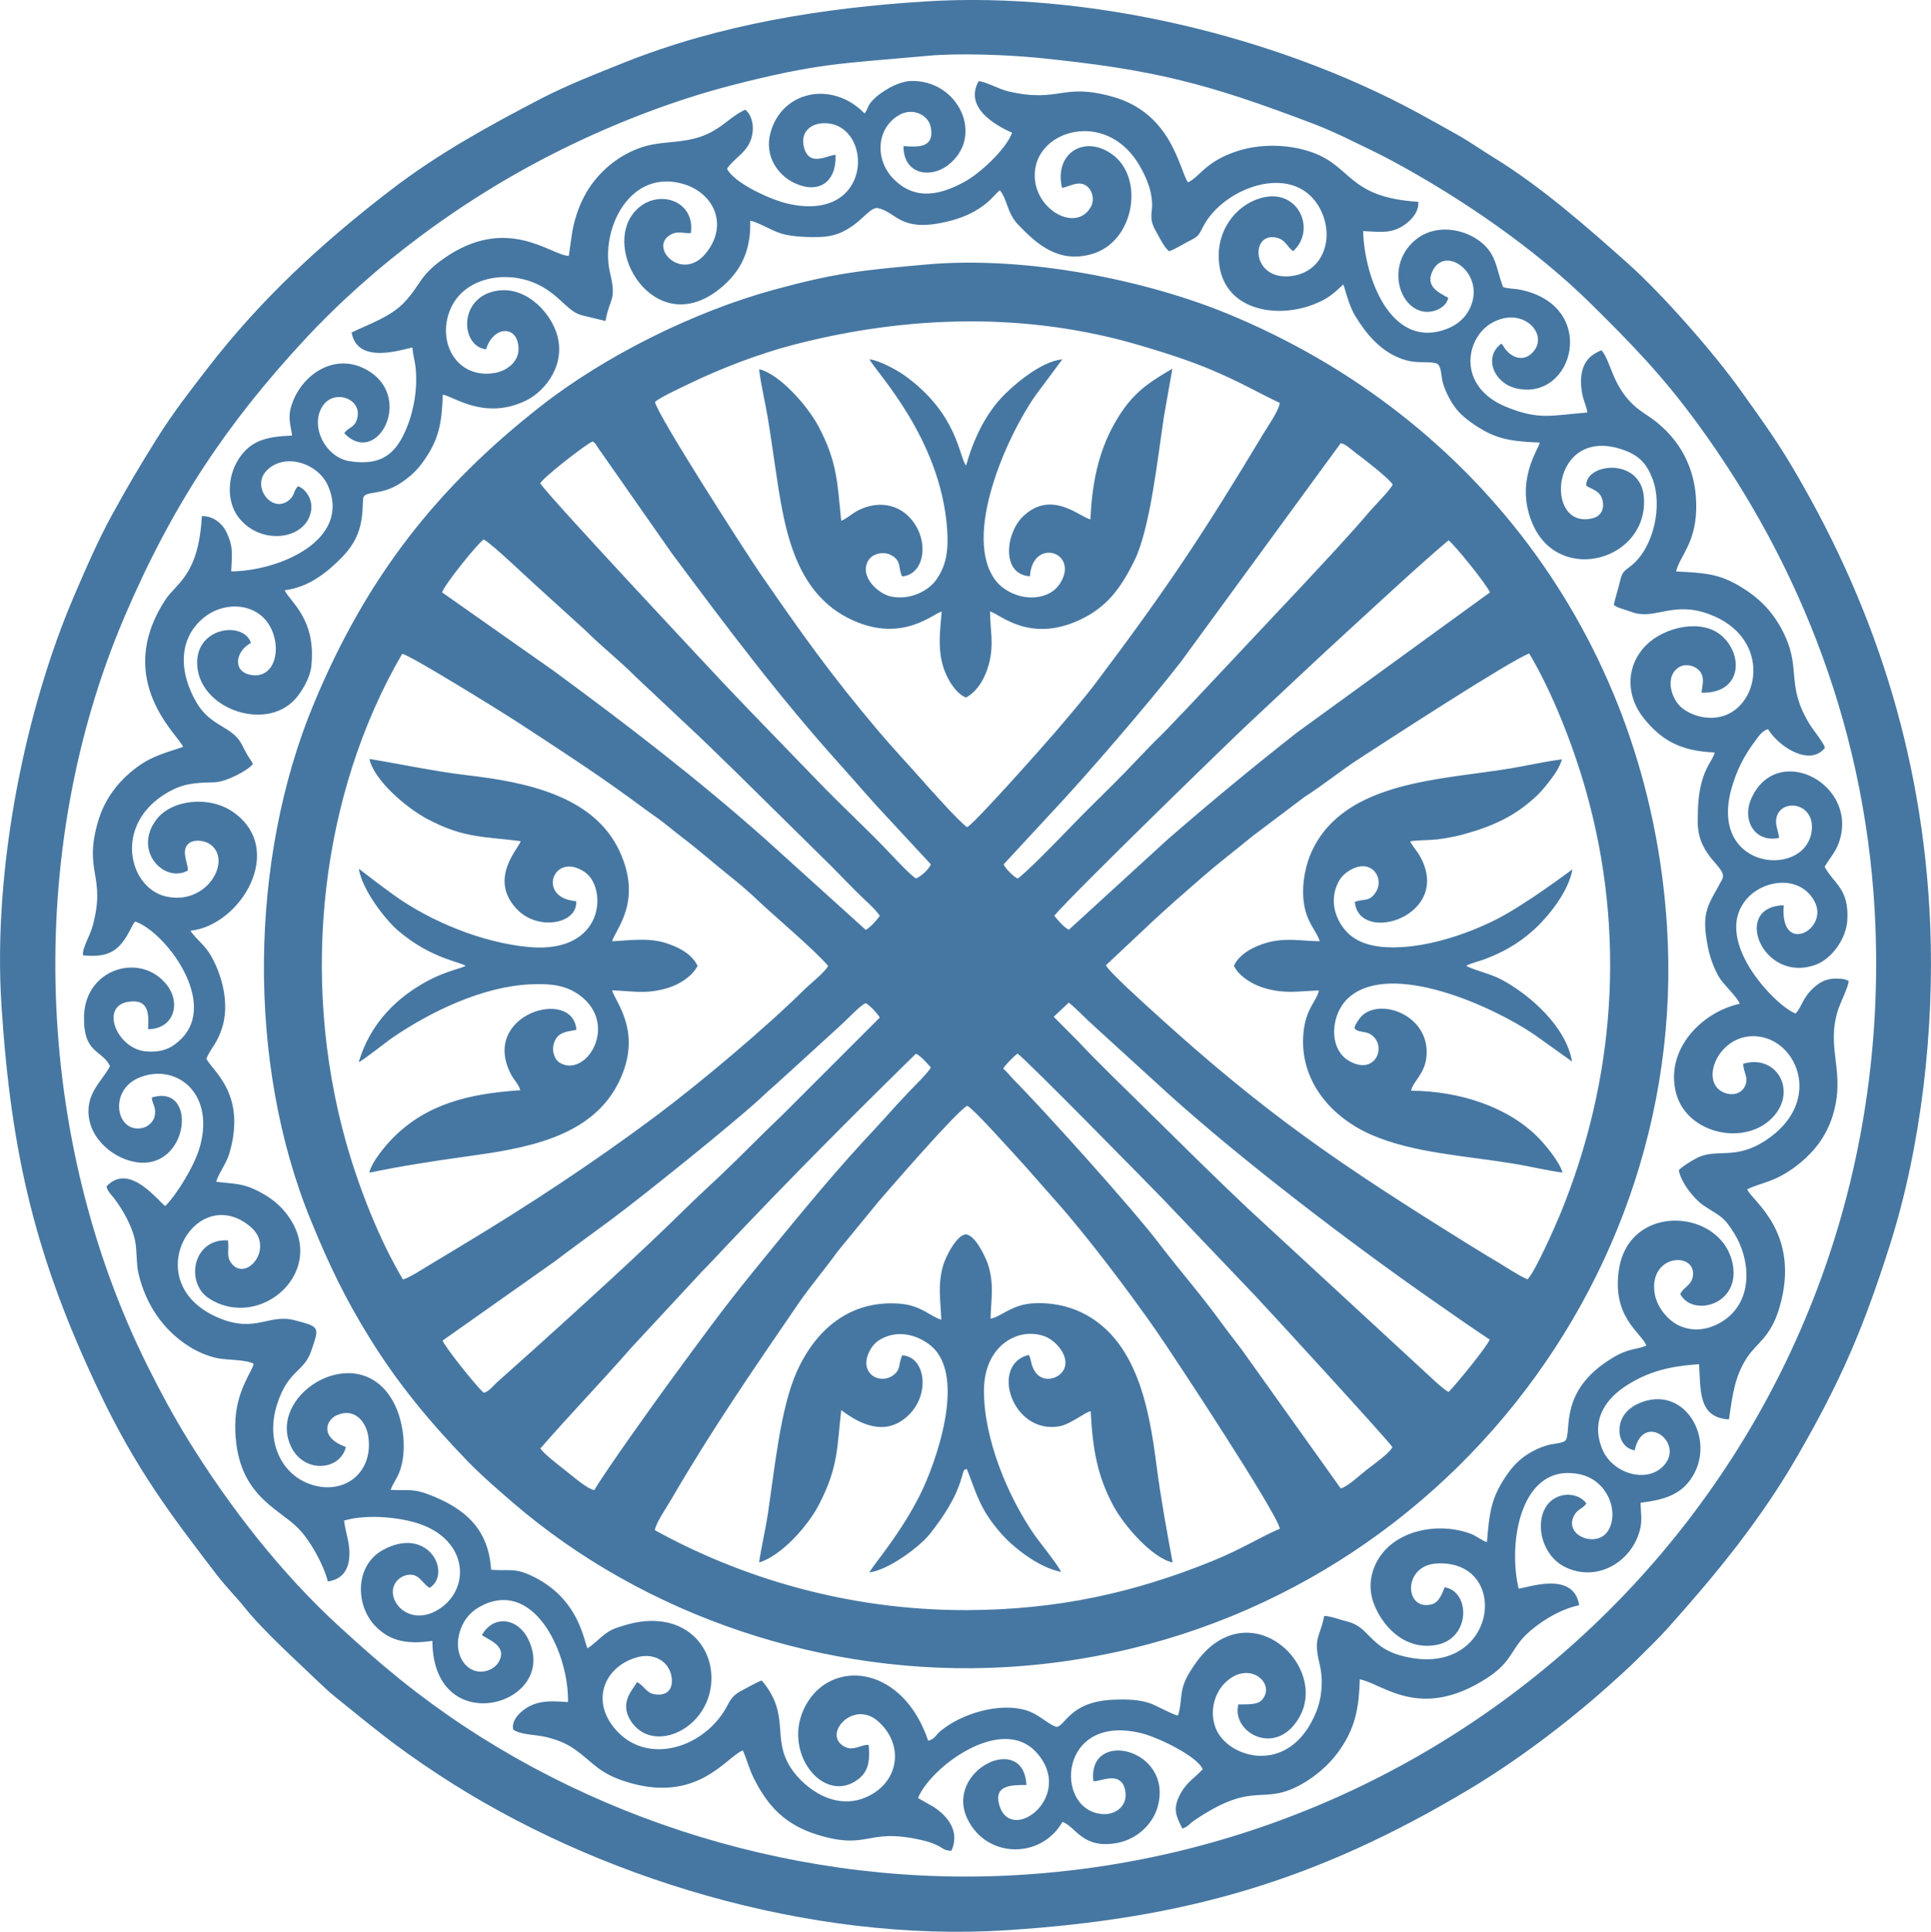 <?xml version="1.0" encoding="UTF-8"?> <svg xmlns="http://www.w3.org/2000/svg" xmlns:xlink="http://www.w3.org/1999/xlink" xmlns:xodm="http://www.corel.com/coreldraw/odm/2003" xml:space="preserve" width="58.393mm" height="58.41mm" version="1.1" style="shape-rendering:geometricPrecision; text-rendering:geometricPrecision; image-rendering:optimizeQuality; fill-rule:evenodd; clip-rule:evenodd" viewBox="0 0 1827.83 1828.38"> <defs> <style type="text/css"> .fil0 {fill:#4677A2} </style> </defs> <g id="Слой_x0020_1">  <path class="fil0" d="M876.34 1.34c-98.41,6.09 -195.48,22.09 -284.57,57.52 -26.56,10.56 -55.6,21.97 -80.26,34.82 -49.33,25.71 -96.64,51.63 -141.61,86.16 -65.48,50.27 -123.14,103.43 -173.74,169.09 -16.29,21.15 -31.85,40.91 -47.67,66.17 -15.67,25.01 -27.6,45.05 -42.22,71.76 -13.69,25.03 -24.89,50.83 -36.65,78.33 -44.58,104.32 -76.89,254.62 -68.2,387.39 9.32,142.17 32.81,239.1 92.45,364.54 34.66,72.9 67.42,116.22 111.33,173.44 8.84,11.52 18.28,20.81 26.19,30.67 18.5,23.08 49.66,50.97 71.55,72.02 4.83,4.65 9.82,9.18 15.07,13.39 37.04,29.7 54.42,44.98 97.53,73.29 148.02,97.24 350.46,158.99 537.61,146.95 167.86,-10.8 292.01,-46.36 437.21,-133.15 44.97,-26.87 91.86,-62.19 130.85,-96.87 10.7,-9.52 20.43,-18.29 29.56,-27.37 9.34,-9.3 19.41,-18.97 28.71,-29.38 44.74,-50.08 86.87,-101.18 122.2,-162.47 41.49,-71.99 62.21,-120.75 87.09,-198.79 29.68,-93.1 42.41,-204.03 38.3,-303.86 -6.8,-165.25 -56.14,-308.83 -132.91,-436.95 -14.28,-23.82 -29.14,-44.22 -46,-67.88 -25.76,-36.14 -74.63,-91.82 -107.68,-121.25 -39.57,-35.23 -81.97,-72.49 -127.38,-100.33 -11.16,-6.84 -21.88,-14.56 -35.09,-21.91 -11.24,-6.25 -24.53,-13.75 -36.6,-20.28 -133.79,-72.34 -310.47,-114.63 -465.08,-105.07zm2.79 51.4c-82.17,7.49 -104.03,6.68 -187.2,28.18 -54.99,14.22 -109.81,35.84 -156.85,58.85 -97.22,47.54 -183.37,113.05 -247.82,182.8 -71.76,77.65 -123.53,153.8 -169.4,261.13 -95.23,222.84 -85.46,493.81 21.71,709.06 11.67,23.43 24.53,47.39 37.83,68.97 39.81,64.63 89.22,128.1 144.96,178.85 20.48,18.64 36.02,32.58 57.16,49.58 154.66,124.4 361.98,194.19 570.53,185.18 466.55,-20.14 843.86,-409.8 825.2,-897.98 -6.87,-179.87 -69.77,-341.59 -168.43,-476.47 -33.08,-45.23 -62.26,-75.3 -101.74,-114.19 -52.49,-51.71 -122.93,-99.86 -187.88,-134.78 -12.91,-6.94 -23.25,-11.65 -35.63,-17.74 -11.33,-5.57 -25.18,-12.02 -37.76,-16.81 -100.74,-38.38 -151.49,-51.65 -261.16,-62.62 -28.78,-2.88 -74.9,-4.62 -103.51,-2.01zm-60.78 54.63c-30.08,-31 -77.81,-22 -88.96,17.97 -6.23,22.35 6.96,40.33 22.23,47.71 22.48,10.87 40.29,0.16 39.3,-26.54 -8.21,0.51 -24.69,11.7 -29.82,-6.76 -4.04,-14.52 6.2,-23.63 20.48,-23.13 45.49,1.59 45.56,95.32 -36.53,75.98 -15.42,-3.63 -49.88,-19 -56.87,-32.87 5.22,-8.3 14.98,-13.12 20.56,-23 4.8,-8.51 5.57,-21.03 -0.23,-29.7l-2.86 -3.26c-15.78,6.77 -24.54,21.53 -48.65,27.43 -22.85,5.6 -38.42,1.29 -62.36,13.56 -16.66,8.53 -30.4,21.92 -39.22,36.76 -7.33,12.33 -12.46,27.61 -14.44,42.52l-2.59 18.2c-17.31,-0.74 -58.63,-39.72 -118.75,2.72 -22.88,16.15 -21.21,24.52 -37.03,41.29 -12.69,13.45 -32.85,20.31 -49.81,28.43 5.57,31.29 48.88,15.59 57.63,14.23 0.25,6.48 2.18,11.8 2.88,18.36 2.1,19.41 -1.16,40.03 -8.35,57.63 -9.58,23.44 -22.86,36.57 -54.19,31.58 -23.25,-3.7 -38.54,-34.74 -24.48,-53.42 11.55,-15.36 39.1,-4.59 30.94,15.56 -2.46,6.08 -8.4,6.56 -11.36,11.4 31.78,33.39 68.42,-37.81 17.97,-61.66 -28.68,-13.55 -57.37,6.5 -66.98,32.63 -4.8,13.04 -2.42,18.35 -0.31,31.26 -25.14,0.97 -39.35,4.9 -50.63,22.14 -10.36,15.85 -11.9,39.6 -0.44,54.87 20.51,27.29 63.27,22.07 68.76,-4.7 2.43,-11.84 -4.79,-21.52 -12.07,-24.42 -4.4,4.14 -2.84,8.2 -8.17,12.88 -16.03,14.07 -36.53,-12.32 -21.68,-27.59 17.11,-17.59 48.99,-6.94 58.23,14.49 22.11,51.3 -46.19,80.51 -91.7,80.89 0.49,-16.17 2.36,-21.96 -4,-36.15 -3.82,-8.5 -12.46,-16.5 -23.77,-16.15 -3.13,56.37 -24.08,63.11 -34.63,79.29 -50.15,76.93 14.26,129.63 16.82,139.15 -22.41,7.24 -33.85,10.45 -50.18,24.38 -12.89,11.01 -24.43,26.24 -30.18,45.79 -14.31,48.6 7.9,51.23 -5.21,99.26 -2.67,9.77 -10.28,21.52 -9.12,27.85 25.38,2.49 34.87,-4.9 45.17,-25.15l2.5 -4.67c1,-1.5 0.87,-1.29 1.72,-2.21 27.82,9.24 79.22,76.15 43.31,111.35 -8.05,7.89 -16.81,12.78 -32.69,11.61 -27.81,-2.06 -44.07,-42.38 -17.72,-46.87 19.59,-3.34 20.22,10.14 19.28,25.83 24.47,-0.19 31.17,-24.39 18.06,-41.54 -24.42,-31.9 -77.48,-16.36 -78.67,28.99 -0.95,35.91 16.71,31.51 24.58,47.47 -7.72,14.86 -24.67,26.8 -19.45,51.6 3.69,17.56 19.51,32 36.24,37.4 57.24,18.47 69.01,-73.83 22.69,-59.22 0.62,6.52 4.48,9.1 2.84,17.33 -0.95,4.79 -5.25,9.83 -11.02,11.28 -25.09,6.32 -33.22,-34.55 -4.55,-47.08 33.93,-14.83 72.58,12.3 58.54,64.32 -4.93,18.26 -22,45.84 -32.96,56.8 -6.49,-3.98 -33.83,-42 -55.66,-18.55 1.01,4.96 5.23,8.56 7.4,11.46 7.91,10.56 15.89,24.52 19.2,37.7 2.56,10.2 1.18,22.82 3.86,33.97 6.82,28.37 22.92,52.77 47.97,68.5 7.67,4.82 17.76,9.26 27.06,11.03 9.65,1.84 26.65,1.14 33.73,5.15 -0.18,6.09 -17.39,25.38 -17.36,58.74 0.06,65.35 40.21,77.19 59.7,97.08 10.85,11.07 23.3,32.8 28.02,50.24 11.26,-1.45 18.57,-8.66 20.02,-20.79 1.71,-14.32 -3.16,-23.76 -4.72,-36.76 21.79,-6.7 57.11,-3.17 76.45,4.98 41.56,17.51 42.06,60.68 13.33,78.86 -30.8,19.5 -55,-13.78 -38.03,-28.51 4.26,-3.69 11.44,-5.88 17.19,-2.45 4.5,2.69 7.79,8.57 12.12,10.74 21.24,-13.74 -1.09,-59.14 -43.95,-36.01 -27.07,14.61 -26.54,52.27 -7.75,71.93 14.03,14.68 30.57,17.8 54.25,14.26 0.35,95.35 121.09,60.72 90.74,-1.5 -9.96,-20.43 -33.01,-23.36 -43.86,-3.97 6.62,4.77 23.56,10.04 16.49,24.44 -4.7,9.58 -20.07,14.44 -30.39,5.27 -8.48,-7.54 -11.36,-21.07 -6.33,-35.02 3.98,-11.04 11.02,-18.31 21.63,-23.29 49.62,-23.24 81.14,47.64 80.07,91.99 -13.54,-0.81 -24.35,-1.82 -35.5,3.47 -7.48,3.55 -18.71,12.84 -16.32,22.6 6.8,5.03 21.65,4.73 30.89,6.99 10.84,2.65 18.9,5.86 26.72,11.26 17.14,11.84 22.27,22.12 46.77,30.31 69.56,23.24 97.21,-22.96 112.95,-28.85 3.7,8.19 6,17.64 10.45,26.47 13.12,26.04 29.43,43.98 60.51,53.44 49.01,14.92 45.69,-7.13 98.26,4.96 5.39,1.24 9.15,2.37 14.26,4.69 5.43,2.45 7.12,5.5 13.97,5.38 8.13,-17.94 -3.02,-32.57 -17.01,-41.59l-14.62 -8.29c11.6,-28.97 78.52,-79.16 111.63,-43.64 38.39,41.2 -23.86,88.95 -34.78,49.96 -5.41,-19.3 13.06,-18.56 25.75,-18.66 -2.42,-50.9 -77.96,-13.64 -55.74,32.24 18.23,37.63 69.87,37.89 89.86,2.66 12.95,4.65 18.94,26.12 51.94,19.93 19.04,-3.57 33.69,-18.13 38.18,-34.17 15.43,-55.09 -66.47,-74.49 -60.86,-24.38 5.15,1.51 25.52,-10.85 29.98,8.02 3.42,14.46 -7.97,24.14 -21.23,23.22 -46.65,-3.22 -42.29,-97.35 38.28,-76.11 14.4,3.79 51.1,21.13 56.47,33.64 -7.31,8.09 -14.73,12.11 -20.41,22.09 -8.59,15.07 -4.88,22.06 1.18,34.09 5.27,-1.58 6.4,-4.45 11.74,-8.04 57.64,-38.79 63.25,-12.6 101.25,-34.01 15.98,-9.01 29.65,-21.82 39.46,-37.68 11.18,-18.06 14.8,-35.13 15.48,-61.53 22.22,4.31 57.05,39.58 120.08,-0.94 23.78,-15.29 22.92,-27.17 37.17,-41.11 10.51,-10.29 30.75,-24.07 50.42,-28.08 -5.16,-33.01 -48.99,-16.38 -57.31,-15.72 -10.59,-44.77 2.5,-119.54 57.54,-108.27 27.05,5.54 37.73,36.02 27.28,53.3 -10.45,17.27 -42.85,4.89 -32.19,-14.43 3.42,-6.2 7.99,-5.98 11.46,-11.12 -4.76,-7.11 -15.82,-10.4 -25.81,-6.85 -25.72,9.14 -22.01,54.26 6.72,67.48 27.8,12.79 57.51,-2.89 67.88,-29.63 4.85,-12.51 2.87,-18.76 2.53,-31.74 23.93,-2.91 38.43,-8.26 48.58,-23.91 23.5,-36.24 -7.28,-89.69 -50.95,-69.83 -7.71,3.51 -15.16,10.06 -17.08,19.85 -2.44,12.35 3.5,22.51 13.87,24.32 8.18,-37.87 49.24,-6.18 26.32,15.65 -16.68,15.9 -48.06,5.41 -57.1,-17.06 -11.44,-28.43 4.73,-48.15 22.87,-59.84 20.12,-12.97 40.29,-18.52 68.89,-20.26 1.54,25.1 -0.78,50.66 28.28,52.19 3.43,-23.46 5.44,-40.85 17.24,-58.69 9.26,-13.99 22.19,-19.06 30.43,-46.78 21.21,-71.38 -26.36,-101.72 -30.39,-112.24 13.34,-6.86 27.23,-6.32 49.86,-24.84 13.55,-11.09 25.01,-25.38 31.04,-44.91 12.76,-41.35 -6.58,-62.57 4.87,-99.5 2.17,-7.02 10.15,-22.77 10.29,-28.06l-3.61 -1.45c-1.63,-0.42 -3.43,-0.54 -5.13,-0.65 -9.63,-0.63 -16.48,1.46 -23.74,7.97 -11.68,10.44 -11.15,17.78 -17.76,24.96 -18.1,-6.06 -83.4,-72.5 -43.59,-111.24 16,-15.58 47.86,-19.23 61.2,4.63 15.11,27 -32.86,52.74 -28.85,4.22 -50.1,1 -19.55,75.65 31.14,55.88 14.02,-5.47 28.14,-23.76 29.06,-42.4 1.44,-29.33 -12.26,-33.26 -21.5,-49.86 3.99,-7.28 9.8,-13.07 13.18,-22.17 20.57,-55.22 -57.35,-96.97 -82.29,-43.17 -9.78,21.09 3.07,42.79 25.94,37.95 -0.51,-6.73 -3.79,-11.92 -2.58,-18.43 3.51,-18.9 34.65,-15.73 33.7,8.95 -1.85,48.18 -98.23,42.14 -76.19,-37.02 4.87,-17.49 12.12,-31.5 22.4,-45.17 2.82,-3.75 6.63,-9.98 12.28,-11.23 10.19,16.7 39.62,35.68 53.85,17.6 -1.18,-4.97 -10.78,-16.11 -15.1,-23.31 -22.84,-38.12 -5.99,-52.03 -25.93,-89.12 -9.89,-18.39 -22.6,-30.09 -37.71,-39.38 -20.95,-12.87 -33.99,-13.71 -62.15,-15.09 3.2,-14.22 18.12,-25.86 19.02,-58.43 0.96,-34.92 -12.8,-62.77 -36.95,-82.47 -7.67,-6.26 -15.73,-10.23 -23.09,-17.28 -19.78,-18.94 -20.99,-41.81 -29.69,-51.16 -10,3.96 -16.98,10.43 -18.83,22.98 -1,6.72 -0.38,13.43 1,19.79 1.11,5.15 4.3,12.21 4.44,16.15 -33.93,2.57 -45.17,7.53 -76.72,-5.36 -47.07,-19.24 -38.7,-65.5 -13.26,-79.66 29.95,-16.67 55.99,12.86 36.73,29.61 -8.94,7.77 -20.02,2.25 -25.26,-6.09 -0.14,-0.23 -0.3,-0.54 -0.45,-0.77 -0.16,-0.23 -0.36,-0.53 -0.53,-0.75 -2.01,-2.64 0.37,-0.23 -2,-2.11 -17.06,13.02 -6.76,37.25 14.08,42.2 54.74,12.98 79.11,-78.59 3.18,-93.48 -4.34,-0.85 -11.84,-0.88 -15.41,-2.33 -6.92,-17.34 -5.66,-33.57 -26.13,-46.17 -16.94,-10.42 -40.11,-11.89 -56.1,0.9 -28.77,23.02 -17.13,64.73 7.06,68.46 10.37,1.59 21.56,-4.4 23.24,-12.98 -8.47,-4.95 -22.28,-10.45 -14.73,-25.69 11.96,-24.17 47.93,1.59 36.68,32.05 -4,10.82 -11.8,18.41 -22.35,22.64 -53.37,21.41 -79.05,-47.94 -80.17,-92.19 14.22,0.45 24.17,2.71 36.19,-4.03 6.37,-3.57 17,-12.61 16.04,-23.68 -68.69,-4.36 -61.97,-34.92 -104.03,-48.02 -21.7,-6.76 -46.41,-6.67 -66.9,-0.12 -30.83,9.86 -36.05,24.88 -47.19,29.73 -8.44,-13.3 -15.46,-65.21 -70.74,-80.9 -48.97,-13.9 -50.03,6.11 -99.35,-5.23 -7.9,-1.82 -23.18,-9.91 -28,-9.62 -13.82,24.88 15.6,41.64 31.73,48.77 -5.84,15.69 -30.17,38.21 -44.59,46.16 -22.32,12.3 -46.29,18.74 -67.21,-1.98 -18.79,-18.61 -16.7,-48.95 5.24,-61.15 12.4,-6.9 27.37,-0.23 29.61,12 3.54,19.29 -11.75,18.75 -25.91,17.59 -0.08,26.84 25.24,30.86 41.83,18.31 35.68,-27.01 10.45,-81.16 -34.75,-79.91 -12.3,0.34 -29.1,10.29 -36.88,18.92 -4.15,4.6 -3.93,7.96 -7.01,11.79zm186.97 70.54c-7.73,-32.68 20.89,-50.79 47.35,-31.89 30.97,22.12 21.49,83.14 -19.58,94.56 -30.95,8.61 -51.26,-8.98 -69.45,-28.07 -10.43,-10.95 -9.99,-23.58 -17.19,-32.43 -3.2,2.44 -5.82,5.98 -10.09,9.9 -11.31,10.36 -24.95,16.31 -40.39,19.91 -44.4,10.39 -47.52,-9.49 -65.06,-12.91 -9.68,-1.89 -21.07,25.55 -52.88,27.23 -11.15,0.59 -27.95,-0.07 -37.86,-2.95 -9.48,-2.75 -23.15,-11.4 -30.07,-12.34 1.16,31.97 -12.15,51.92 -31.27,66.3 -59.72,44.89 -110.26,-39.3 -77.68,-75.3 20.31,-22.43 57.42,-10.63 52.75,20.71 -7.55,0.65 -13.19,-3.05 -21.04,2.72 -17.24,12.68 13.43,43.29 35.33,16.28 22.02,-27.16 7.08,-57.54 -22.06,-65.7 -50.72,-14.21 -78.29,44.14 -68.71,84.18 6.44,26.91 -0.3,23.34 -4.29,45.67l-22.66 -5.44c-15.18,-4.19 -22.72,-23.38 -49.38,-32.36 -28.28,-9.53 -63.82,-1.15 -75.26,27.82 -12.39,31.4 7.48,65.22 42.48,59.2 13.55,-2.33 26.76,-13.67 21.29,-30.57 -4.64,-14.33 -23.36,-11.95 -29.55,8.19 -23.82,-2.84 -26.42,-47.43 8,-55 27.71,-6.09 51.06,17.75 58.36,38.46 10.55,29.9 -9.89,55.97 -28.44,65 -39.25,19.12 -68.71,-4.12 -78.83,-5.55 -1.02,26.8 -3.26,42.6 -19.62,64.87 -5.97,8.13 -13.92,14.94 -22.52,20.16 -17.81,10.8 -32.02,5.51 -33.26,13.19l-0.36 5.82c-0.5,21.07 -5.28,35.47 -20.86,51.08 -13.18,13.21 -30.23,27.21 -53.09,30.01 5.55,11.51 30.02,27.39 25.26,71.81 -1.28,11.92 -9.69,25.37 -16.13,32.11 -27.49,28.74 -85.21,9.39 -91.37,-28.46 -6.53,-40.21 43.23,-47.65 50.36,-25.61 -14.35,7.49 -18.15,26.94 -0.19,30.27 17.9,3.31 26.1,-14.06 23.14,-31.58 -6.07,-35.93 -44.91,-41.48 -67.94,-22.32 -25.31,21.07 -22.06,53.65 -6.49,80.14 13.78,23.45 33.92,21.88 42.98,39.92 1.68,3.35 2.9,5.68 4.98,9.38 1.7,3.05 3.65,5.32 5.41,8.8 -4.94,6.24 -25.46,17.07 -36.72,17.32 -18.9,0.4 -29.72,1.1 -44.97,10.14 -50.61,30.02 -35.99,89.56 -0.95,97.83 40.17,9.47 64.35,-36.39 40.8,-50.12 -5.11,-2.98 -15.66,-4.38 -20.3,1.36 -5.51,6.84 0.76,17.51 0.5,24.3 -21.98,12.29 -51.97,-18.17 -30.08,-47.84 14.24,-19.3 50.04,-23.33 72.63,-7.75 51.09,35.24 7.52,107.57 -40.12,112.58 5.77,8.52 13.33,13.05 19.27,23.34 11.17,19.32 17.8,46.25 10.78,68.41 -4.86,15.36 -9.89,17.87 -14.92,29.2 4.64,11.12 38.75,32.68 21.64,90.12 -2.83,9.49 -10.75,19.63 -12.31,26.5 17.59,2.2 25.01,1.28 39.77,8.9 10.74,5.55 19.59,12.03 26.93,21.64 40.97,53.62 -25.12,111.4 -73.74,79.76 -22.49,-14.64 -15.25,-56.99 18.16,-54.81 1.26,9.68 -2.11,15.17 3.7,22.26 13.91,16.96 41.05,-15.51 17.46,-35.27 -52.05,-43.59 -108.88,54.33 -28.8,86.84 34.03,13.82 46.51,-4.62 70.76,1.76 24.17,6.35 23.49,6.16 15.6,29.21 -6.88,20.09 -21.56,17.62 -32.05,49.74 -10.95,33.53 2.12,64.26 28.26,75.11 32.3,13.4 62.79,-7.87 57.98,-43.44 -1.96,-14.5 -13.09,-28.42 -30.19,-20.6 -9.78,4.46 -16.41,20.75 8.86,29.95 -5.98,24.68 -46.21,25.64 -54.74,-8.28 -12.08,-47.99 71.86,-94.21 101.65,-30.41 7.75,16.6 11.14,43.21 3.8,62.29 -2.67,6.94 -6.29,10.96 -8.34,17.02 17.48,0.86 20.99,-1.67 37.65,4.92 31.06,12.3 54.96,30.54 57.45,70.65 16.81,1.34 21.5,-1.85 36.68,4.95 47.25,21.19 51.12,63.74 54.64,69.41 10.62,-7.08 15.25,-15.39 28.42,-19.72 13.76,-4.53 26.82,-7.81 43.11,-5.43 26.13,3.81 45.49,24.68 45.71,52.91 0.37,48.07 -55.99,74.23 -76.78,40.21 -10.75,-17.6 3.39,-29.74 6.25,-36 7.03,3.16 8.34,10.41 17.29,11.6 10.58,1.41 16.06,-3.97 15.8,-13.4 -0.45,-16 -15.25,-26.59 -32.78,-21.73 -30.16,8.37 -44.36,39.75 -21.47,67.31 30.31,36.49 85.82,18.38 106.67,-21.42 3.47,-6.63 6.26,-10.61 13.95,-14.47 3.52,-1.76 16.25,-9.03 18.73,-9.4 27.6,32.61 8.99,54.27 27.4,82.56 12.68,19.48 43.31,42.66 74.74,26.29 28.41,-14.8 32.33,-49.08 7.56,-70.59 -23.23,-20.17 -52.82,12.89 -31.47,24.3 8.9,4.75 16.02,-2.37 22.99,-1.57 1.64,17.82 -1.34,27.16 -12.69,34.37 -33.27,21.1 -72.82,-32.94 -44.26,-76.33 25.9,-39.33 89.66,-31.83 113.27,37.99 6.43,-1.62 6.83,-5.17 11.61,-9.17 19.74,-16.53 56.36,-27.67 81.95,-19.37 11.34,3.68 18.9,12.19 27.66,15.45 8.48,-0.23 12.2,-23.79 53.35,-25.7 12.51,-0.58 25.21,-0.41 36.08,3.57 5.97,2.18 23.26,11.89 25.84,11.18 4.44,-13.8 0.55,-22.88 9.81,-38.72 6.23,-10.66 13.27,-20.1 21.73,-26.94 51.74,-41.8 115.93,30.41 77.72,75.39 -22.86,26.9 -58.59,4.1 -52.14,-20.06 6.9,-0.29 17.52,0.85 22.09,-4.06 14.67,-15.75 -13.21,-39.94 -36.18,-14.84 -8.41,9.19 -13.35,25.33 -7.57,40.87 10.83,29.13 70.29,46.92 95.29,-14.82 5.45,-13.45 6.99,-30.19 3.15,-45.87 -6.08,-24.85 0.44,-24.39 4.46,-45.07 6.65,0.23 15.3,3.76 22.48,5.52 19.72,4.85 20.93,23.94 49.62,31.89 91.43,25.34 106.58,-90.52 34.82,-87.07 -33.16,1.6 -31.05,45.49 -5.14,38.71 6.66,-1.75 9.72,-9.62 12.2,-16.12 24.38,3.72 25.07,48.73 -8.25,54.61 -30.26,5.34 -51.25,-18.86 -58.87,-39.43 -5.18,-13.96 -3.31,-28 3.26,-39.98 15.94,-29.09 56.89,-37.26 87.74,-26.17 6.58,2.36 11.64,7.03 16.19,8.17 2.42,-30.2 4.44,-43.04 19.65,-64.78 6,-8.57 13.41,-15.58 22.35,-20.44 5.22,-2.84 8.71,-4.48 14.94,-6.39 4.96,-1.52 13.02,-1.52 17.23,-4.29 6.88,-8.58 -7.63,-47.34 45.44,-78.88 15.24,-9.06 21.95,-7.12 31.35,-11.27 -5.37,-12.71 -32.96,-27 -25.97,-72.17 9.95,-64.26 99,-57.32 107.9,-3.5 6.19,37.43 -38.24,48.83 -49.88,27.03 2.3,-5.93 10.03,-8.12 11.68,-15.79 5.27,-24.49 -41.04,-23.14 -36.09,14.13 1.85,13.93 12.94,26.96 23.98,31.78 16.57,7.23 32.95,1.47 43.92,-6.82 25.61,-19.33 22.64,-56.41 7.78,-80.45 -10.4,-16.82 -12.85,-15.9 -29.1,-26.68 -8.95,-5.93 -21.86,-22.11 -23.57,-33.61 4.03,-3.81 11.01,-8.13 16.47,-11.07 18.98,-10.24 36.31,2.51 65.95,-17.11 52.49,-34.75 31.78,-90.28 -3.62,-97.63 -38.79,-8.06 -60.85,41.06 -36.85,52.15 7.85,3.63 16.14,1.86 19.99,-4.52 5.21,-8.64 -0.93,-13.91 -1,-22.45 30.96,-9.13 50.42,23.99 29.74,48.75 -25.28,30.24 -83.03,18.8 -93.33,-21.16 -10.41,-40.4 23.46,-76.21 60.27,-84.31 -1.28,-5.02 -14.41,-17.71 -18.09,-23.05 -5.14,-7.46 -9.74,-19.59 -11.81,-29.78 -7.21,-35.32 0.37,-40.3 13.23,-64.75 6.19,-11.79 -23.1,-20.27 -23.04,-54.81 0.02,-13.28 0.48,-25.84 3.84,-37.77 1.47,-5.24 3.2,-9.74 5.62,-14.51 1.77,-3.5 6.6,-10.62 6.48,-13.23 -33.16,-1.24 -50.61,-12.25 -66.66,-31.91 -17.54,-21.48 -17.68,-50.21 2.18,-69.9 17,-16.85 52.42,-25.33 71.41,-8.44 21.16,18.83 18.16,55.02 -19.34,53.65 1.07,-8.39 3.4,-15.18 -2.39,-21.2 -4.75,-4.94 -13.84,-6.57 -19.75,-2.32 -12.91,9.3 -5.88,29.56 2.68,37.14 9.57,8.47 27.23,13.51 42.28,7.71 33.78,-13.04 41.3,-74.22 -15.03,-95.42 -33.78,-12.71 -49.8,4.26 -71.2,-1.34l-14.95 -5.02c-2.46,-1 -0.25,0.09 -2.41,-1.14 -2.52,-1.44 -1.1,-0.61 -2.17,-1.51 1.39,-6.65 3.67,-13.51 5.47,-20.85 2.78,-11.31 3.49,-10.22 10.96,-16.2 21.51,-17.21 29.69,-56.66 20.4,-81.58 -5.27,-14.14 -12.04,-22.28 -26.87,-27.71 -70.69,-25.85 -77.05,77.48 -29.22,64.15 7.08,-1.98 11.05,-8.97 8.14,-18.09 -2.4,-7.53 -8.28,-8.48 -15,-12.41 -0.87,-21.68 51.61,-27.26 54.55,10.74 4.58,59.28 -79.14,83.43 -104.81,26.49 -18.54,-41.11 6.01,-73.13 6.22,-78.14 -30.61,-1.1 -44.23,-4.22 -65.26,-19.29 -9.35,-6.7 -14.86,-12.65 -20.2,-22.49 -2.47,-4.56 -4.63,-9.22 -6.32,-15.09 -1.75,-6.08 -0.95,-17.09 -6.6,-18.26 -11.11,-2.31 -18.43,1.19 -33.47,-4.53 -19.16,-7.28 -32.67,-23.41 -42.82,-40.23 -6.76,-11.21 -10.02,-27.88 -11.3,-29.67 -10.12,9.48 -15.24,13.95 -28.99,19.16 -37.08,14.02 -89.12,3.95 -88.92,-46.94 0.11,-27.12 19.27,-50.22 43.79,-54.99 32.75,-6.38 48.26,31.88 26.67,51.16 -5.31,-3.47 -6.82,-10.23 -14.64,-12.45 -26.13,-7.44 -25.62,40.01 12,36.16 33.22,-3.4 43.45,-40.46 25.75,-67.89 -25.33,-39.26 -88.54,-15.9 -107.87,20.18 -4.89,9.14 -4.21,9.73 -13.93,14.57 -5.38,2.68 -13.55,7.95 -18.74,9.53 -4.49,-3.8 -7.73,-10.42 -10.94,-16.19 -3.63,-6.54 -6.86,-11.55 -5.55,-21.34 2.19,-16.4 -4.63,-31.53 -11,-42.77 -29.3,-51.72 -91.47,-36.79 -98.86,0.39 -7.37,37.06 37.35,64.48 52.25,38.05 3.78,-6.7 1.64,-15.78 -3.95,-19.91 -7.58,-5.6 -16.23,0.62 -23.21,1.82zm-129.23 72.48c-59.77,5.39 -84.26,7.71 -142.64,23.59 -76.12,20.71 -160.58,62.63 -221.71,110.54 -97.18,76.16 -164.89,161.04 -215.28,282.92 -59.79,144.63 -63.86,337.62 -1.99,488.2 17.22,41.92 31.77,72.46 55.41,110.7 27.09,43.82 57.66,80.35 91.87,115.74 13.77,14.25 28.75,27.2 43.28,39.73 124.83,107.7 296.43,165.89 467.12,156.06 373.37,-21.51 648.27,-344.86 625.8,-700.92 -16.73,-265.16 -177.07,-481.82 -416.32,-580.15 -75.95,-31.21 -189.23,-55.09 -285.54,-46.41zm121.32 711.98l22.72 22.8c17.29,18.71 49.68,49.94 68.23,68.2 30.96,30.48 61.74,61.1 92.55,90.14l165.31 152.6c4.83,4.32 19.57,18.71 24.89,21.36 5.44,-4.82 36.79,-43.28 39.01,-49.6 -17.64,-11.62 -35.83,-24.47 -52.79,-36.27 -78.41,-54.59 -180.91,-132.68 -251.76,-196.63l-70.69 -64.5c-8.45,-7.49 -14.94,-14.9 -23.18,-21.55l-14.28 13.44zm-47.84 49.05c3.93,3.16 6.44,6.9 10.05,10.54 29.38,29.63 113.14,122.86 137.23,154.59 18.16,23.92 40.19,49.09 59,75.03 6.31,8.7 11.82,15.61 19.43,25.64l93.82 131.53c6.31,-1.41 18.81,-13.19 25.48,-18.36 5.47,-4.24 20.71,-14.91 23.45,-20.74 -4.37,-6.88 -123.42,-136.56 -129.33,-142.62l-88.62 -92.94c-10.38,-10.61 -129.01,-131.79 -137.02,-136.94 -3.37,2.76 -11.66,10.81 -13.48,14.28zm-438.04 359.42c2.19,4.29 17.21,15.9 23.71,20.96 5.98,4.66 20.76,17.65 27.31,18.54 10.56,-18.07 58.59,-85.18 73.54,-105.49 26.33,-35.79 47.18,-64.93 77.81,-102.46 32.63,-39.97 66.66,-82.15 102.74,-121.5 7.19,-7.84 14.73,-15.71 21.62,-23.44 7.02,-7.88 13.96,-15.58 21.56,-23.51 6.07,-6.34 19.58,-19.51 21.27,-23.7 -3.43,-3.77 -9.54,-10.95 -14.12,-12.92 -62.5,61.2 -120.65,119.73 -180.74,183.29 -7.03,7.44 -15.3,16.45 -21.99,23.1l-66.21 71.38c-30.23,34.4 -55.25,60.12 -86.51,95.76zm-92.63 -102.01c3.16,7.24 30.26,41.21 38.83,49.39 4.94,-0.88 9.17,-6.63 12.46,-9.65l36.3 -32.45c43.58,-39.3 100.83,-91.24 142.07,-131.96 14.13,-13.95 31.57,-29.51 46.81,-44.53 14.1,-13.9 30.84,-30.7 46.11,-45.24l91.29 -91.29c-1.78,-3.26 -8.44,-10.8 -13.27,-13.7 -4.89,1.78 -18.21,16.03 -23.49,20.77l-58.93 53.75c-4.58,4.27 -7.83,6.75 -11.88,10.63 -26.27,25.21 -121.45,101.28 -148.95,121.51 -17.14,12.62 -33.59,24.51 -51.81,38.31l-105.55 74.47zm531.15 -450.75c1.62,4.03 8.81,11.04 13,13.42 4.66,-1.72 40.26,-38.28 46.13,-44.41 14.94,-15.57 29.31,-29.75 45.54,-45.76 14.8,-14.6 29.89,-31.53 44.52,-45.65 8.13,-7.85 15.02,-15.95 22.15,-22.93l110.33 -117.41c19.51,-20.98 47.45,-50.64 64.95,-71.49 3.96,-4.71 19.31,-19.96 21.6,-25.19 -3.01,-5.7 -27.93,-24.75 -35.44,-30.37 -4.83,-3.61 -8.78,-7.87 -13.75,-8.81l-151.28 206.92c-29.63,38.21 -89.26,107.55 -124.45,144.87l-43.31 46.8zm47.88 48.64c3.76,4.64 8.54,10.31 13.76,13.31l93.72 -85.66c41.33,-35.86 78.37,-66.53 122.05,-100.89l182.88 -132.79c-3.6,-8.25 -33.88,-45.64 -39.23,-49.32 -30.37,25.78 -65.69,58.83 -95.17,85.78 -34.95,31.97 -62.71,58.45 -94.56,88.14 -15.61,14.55 -164.16,158.83 -183.44,181.42zm-378.05 581.56c80.07,44.18 181.68,76.08 295.73,75.65 85.42,-0.32 157.8,-16.34 232.35,-46.59 26.76,-10.85 46.62,-23.37 63.53,-30.45 -2.45,-14.56 -99.68,-162.35 -117,-187.32 -24.65,-35.53 -66.05,-90.41 -94.67,-122.42 -15.25,-17.06 -26.23,-30.18 -40.74,-45.83 -6.63,-7.15 -36.91,-41.1 -43.48,-44.74 -9.62,4.6 -75.08,80.32 -83.54,90.09l-38.99 47.58c-11.95,16.57 -26.2,33.25 -37.72,50.08 -42.55,62.17 -82.1,119.55 -120,184.89 -5.11,8.82 -14.52,22.04 -15.47,29.06zm426.95 -534.68c2.75,6.13 36.76,36.63 44.2,43.41 107.34,97.89 176.78,144.69 299.57,221.1 8.32,5.18 17.03,10.46 27.33,16.59 8.33,4.96 20.39,13.07 27.91,16.14 6.53,-5.52 26.46,-50.54 30.97,-61.53 52.34,-127.5 62.2,-265.58 24.93,-399.09 -12.66,-45.33 -32.99,-96.27 -54.22,-131.69 -17.01,5.83 -141.9,87.21 -160.98,99.57 -17.53,11.36 -32.49,23.82 -51.64,36.12l-49.4 37.24c-18.14,14.89 -31.11,24.62 -47.61,38.91 -17.48,15.14 -30.34,26.45 -45.87,40.75l-45.18 42.47zm-665.43 297.38c6.37,-1.62 20.8,-11.22 27.95,-15.43 9.59,-5.65 17.5,-10.57 27.38,-16.5 63.48,-38.1 124.88,-78.62 182.96,-121.89 43.12,-32.13 105.73,-84.98 142.25,-121.1 4.58,-4.53 19.62,-16.52 21.93,-21.9 -13.62,-15.92 -51.01,-47.14 -67.51,-62.88 -6.69,-6.39 -15.96,-14.46 -23.48,-20.4 -14.24,-11.26 -30.87,-25.97 -47.75,-38.82 -7.89,-6.01 -17,-13.83 -24.74,-19.19 -8.69,-6.01 -16.57,-12.05 -25.44,-18.46 -35.47,-25.69 -67.31,-46.18 -104.09,-70.3 -13.4,-8.78 -103.79,-64.94 -110.22,-65.25 -76.87,132.22 -96.79,304.94 -53.61,460.42 12.54,45.18 32.64,95.43 54.38,131.69zm129.88 -753.5c13.2,18.11 167.82,183.06 174.18,189.8 27.3,28.92 60.09,62.27 89.65,93.02 21.32,22.18 46.74,45.49 68.2,68.24 4.82,5.12 17.84,19.08 23.68,22.9 3.54,-1.16 11.84,-7.78 14.15,-13.36l-42.76 -46.13c-13.18,-13.84 -28.33,-31.75 -42.57,-47.56 -58.82,-65.32 -107.98,-131.04 -159.9,-200.73l-69.31 -99.11c-2.81,-4.19 -2.56,-4.65 -5.63,-6.74 -5.99,2.29 -46.7,33.9 -49.66,39.67zm-92.8 103.2l105.22 73.99c69.36,50.93 136.23,102.26 200.92,159.71l94.92 85.76c4.39,-2.65 10.03,-8.57 13.24,-13.43 -4.74,-7.04 -14.78,-15.28 -22.33,-22.94 -8.32,-8.43 -14.12,-14.32 -22.9,-23.33l-91.99 -90.7c-15.67,-15.03 -29.78,-29.35 -46.57,-44.73l-47.12 -44.3c-14.97,-15.19 -32.95,-29.24 -47.45,-43.82l-47.9 -43.5c-7.65,-6.74 -41.88,-39.75 -48.76,-42.76 -5.71,3.67 -37.67,43.47 -39.27,50.04zm201.52 -180.3c1.11,10.78 87.09,144.3 99.27,161.97 39.33,57.02 66.76,95.82 112.38,149.75 13.64,16.12 27.77,31.07 40.78,45.81 4.43,5.01 37.58,42.41 43.18,44.98 9.3,-5.9 77.82,-83.53 83.4,-90.12 12.99,-15.32 26.47,-30.78 39.1,-47.55 66.5,-88.34 100.78,-139.86 157.77,-234.76 4.14,-6.88 14.76,-21.99 15.5,-29.13 -22.41,-10.61 -35.15,-18.6 -62.38,-30.29 -21.83,-9.38 -44.29,-16.54 -68.78,-23.83 -107.9,-32.12 -220.47,-28.92 -328.16,-1.15 -33.01,8.51 -70.77,22.96 -100.97,37.73 -8.72,4.26 -25.7,12 -31.1,16.59zm629.21 510.48c-18.09,-0.26 -31.92,-3.56 -49.62,1.28 -13.15,3.6 -26.73,11.01 -31.6,22.02 5.01,10.5 19.26,18.6 30.79,21.6 19.29,5.03 29.99,2.25 49.66,1.71 -2.17,10.4 -12.36,16.62 -14.6,39.94 -4.24,44.19 24.94,79.66 64.91,96.9 39.65,17.1 88.59,19.57 134.18,27.09 14.67,2.42 32.76,6.73 46.06,8.42 -2.33,-9.55 -15.88,-25.87 -22.13,-32.33 -29.27,-30.27 -76.11,-44.92 -121.2,-45.16 1.52,-8.14 12.31,-15.42 14.36,-30.4 5.4,-39.6 -41.25,-57.73 -60.29,-41.08 -2.44,2.13 -9.64,12.05 -6.88,13.12 4.14,4.26 12.71,0.45 19.15,9.32 8.68,11.95 -2.55,34.13 -25.36,20.6 -19.56,-11.6 -17.34,-44.8 0.61,-60.21 40,-34.35 135.48,8.46 175.55,35.84l35.23 25.17c-5.38,-32.2 -38.5,-62.24 -66.13,-77.2 -11.34,-6.14 -23.64,-8.09 -34.08,-13.33 4.28,-2.56 11.77,-4.15 17.25,-6.2 17.5,-6.57 31.61,-14.52 45.64,-26.88 13.97,-12.3 33.99,-36.61 37.72,-58.29 -0.44,0.21 -42.54,32.14 -70.73,46.71 -23.78,12.28 -59.1,25.23 -91.61,26.96 -18.17,0.96 -35.39,-1.23 -47.4,-10.89 -10.26,-8.26 -19.78,-25.19 -14.79,-43.1 2.38,-8.54 6.28,-13.73 11.98,-17.58 21.52,-14.55 35.13,5.89 26.48,19.42 -6.31,9.86 -11.38,5.84 -19.91,9.37 4,41.48 94.56,12.6 60.92,-44.6 -2.13,-3.62 -7.85,-10.35 -8.45,-12.84 8,-1.19 17.19,-0.85 25.51,-1.79 7.07,-0.8 17.02,-2.68 23.05,-4.29 28.5,-7.62 50.73,-17.44 71.7,-37.48 4.8,-4.59 8.97,-10.04 12.56,-14.71 4.99,-6.5 8.32,-11.67 10.81,-19.24 -15.02,1.81 -31.42,5.56 -46.63,8.17 -65.79,11.33 -159.24,11.35 -190.31,79.13 -5.6,12.21 -9.2,28.76 -7.82,44.91 1.86,21.65 12.53,29.73 15.43,39.92zm-756.42 -94.7c-1.56,6.71 -30.37,34.73 -4.32,63.53 20.07,22.19 58.71,14.73 56.89,-6.77 -37.92,-2.82 -21.67,-47.98 8.28,-27.44 21.31,14.62 19.39,77.5 -53.13,70.85 -44.5,-4.08 -93.61,-24.63 -127.68,-49.16 -11.07,-7.98 -23.85,-17.67 -33.17,-24.94 3.26,20.56 25.61,48.79 37.37,58.78 30.74,26.1 57.87,29.06 63.76,33.15 -4.74,2.56 -18.48,5.12 -33.94,13.13 -31.01,16.06 -56.54,41.35 -67.28,77.95 2.93,-0.69 26.1,-19.2 33.33,-24.08 35.2,-23.75 83.56,-47.31 128.69,-49.5 20.52,-1 34.78,0.99 47.72,10.78 36.22,27.43 6.11,77.15 -18.75,63.86 -6.33,-3.38 -9.32,-13.68 -4.98,-21.96 4.19,-7.99 11.84,-7.94 19.99,-9.6 -2.8,-40.84 -92.1,-14.82 -61.65,42.5 2.79,5.25 6.82,8.55 8.56,14.64 -48.05,3.19 -88.03,12.68 -120.17,44.79 -6.48,6.47 -20.45,22.63 -22.74,33.26 29.71,-6.23 60.52,-10.98 91.67,-15.32 53.69,-7.47 118.74,-16.93 144.85,-71.13 22.41,-46.49 -3.42,-74.62 -6.7,-86.13 18.97,0.56 30.45,3.63 49.7,-1.39 13.95,-3.64 26.06,-11.94 31.25,-21.8 -5.19,-10.8 -17.39,-17.82 -31.16,-21.93 -16.01,-4.79 -33.01,-2.19 -49.8,-1.33 3.07,-11.27 29.19,-37.42 7.09,-85.2 -24.5,-52.98 -89.79,-65.62 -144.14,-71.95 -31.24,-3.64 -62.76,-10.57 -92.67,-15.43 4.52,20.36 34.76,46.01 54.13,56.44 35.38,19.06 55.1,16.78 89.01,21.4zm398.23 452.89c-9.89,-2.61 -18.88,-13.6 -39.41,-15.17 -46.41,-3.56 -79.13,23.64 -97.46,64.52 -15.42,34.4 -20.92,91.89 -27.27,134.1 -2.25,14.97 -6.31,32.18 -8.36,46.36 20.76,-6.2 45.72,-33.89 56.38,-54.24 18.78,-35.87 17.26,-54.28 21.38,-90.02 17.27,13.12 41.31,25.42 62.77,5.74 22.25,-20.4 16.9,-56.46 -5.11,-57.58 -3.73,8.59 -0.82,13.84 -9.27,19.45 -7.03,4.66 -16.82,3.18 -21.36,-2.74 -4.86,-6.34 -3.82,-13.83 -0.08,-20.98 3.57,-6.82 8.29,-10.62 16.07,-13.54 16.88,-6.32 34.13,1.67 43.1,9.85 32.28,29.42 3.12,110.5 -11.22,139.36 -18.71,37.68 -44.24,66.44 -48.26,74.1 17.9,-2.23 47.38,-23.96 57.33,-36.5 12.19,-15.38 24.44,-33.55 29.95,-53.08 2.69,-9.54 2.21,-6.88 4.96,-8.42 9.7,24.67 12.45,38.13 31.97,60.58 11.33,13.02 34.87,32.39 57.14,36.94 -1.98,-5.73 -20.6,-28.49 -25.41,-35.49 -24.7,-35.9 -47.48,-89.79 -47.48,-136.01 0,-43.46 33.38,-60.96 58.04,-51.25 11.74,4.62 26.29,22.58 15.14,34.62 -6.35,6.87 -24.05,10.69 -28.72,-11.38 -0.1,-0.5 -0.61,-2.61 -0.73,-2.96 -0.74,-2.13 -0.55,-1.7 -1.37,-2.91 -37.15,8.95 -15.7,75.63 29.15,67.54 10.55,-1.91 25.3,-14.11 29.53,-14.2 1.94,37.15 6.57,61.45 21.26,89.09 10.4,19.58 37.58,50.19 56.29,53.98 -5.47,-29.67 -11.26,-60.89 -15.33,-92.54 -6.98,-54.33 -18.86,-119.41 -71.49,-144.33 -12.95,-6.13 -28.59,-9.27 -44.72,-8.42 -20.73,1.08 -30.69,12.78 -40.79,14.58 0.42,-18.41 3.32,-30.08 -1.52,-48.45 -2.27,-8.61 -12.92,-30.89 -21.76,-31.27 -7.57,-0.33 -18.92,19.07 -22.05,30.92 -4.75,18 -1.97,31.62 -1.28,49.76zm-37.09 -703.52c22.03,-1.6 26.85,-36.37 5.81,-57.08 -13.12,-12.91 -32.92,-13.99 -49.99,-3.97 -3.48,2.04 -9.9,7.33 -13.5,8.38 -3.69,-34.79 -3.26,-54.83 -21.38,-89.11 -10.2,-19.3 -36.9,-49.88 -56.32,-54.3 1.48,13.58 5.71,31.15 8.11,45.49 2.65,15.86 4.82,31.56 7.2,47.47 8.03,53.58 16.33,118.9 73.41,144.71 47.5,21.48 76.34,-6.83 84.11,-8.22 -1.33,16.59 -3.75,32.51 0.62,49.29 3.47,13.35 12.71,28.55 22.42,32 10.42,-5.6 18.11,-17.99 21.67,-31.8 4.94,-19.12 1.17,-31.01 1.05,-49.75 9.57,2.79 37.07,29.93 84.2,8.4 26.47,-12.1 39.74,-30.57 52.55,-56.63 14.78,-30.08 21.92,-96.86 27.81,-135.94l8.04 -45.54c-25.1,14.68 -39.82,24.68 -55.76,53.67 -14.02,25.51 -20.39,54.54 -21.78,88.89 -8.78,-0.96 -37.07,-29.52 -64.49,-2.05 -15.87,15.9 -20.02,54.36 7.18,55.98 2.46,-37.38 47.42,-22.72 28.46,6.86 -3.75,5.85 -9.48,10.04 -17.53,12.04 -17.98,4.46 -35.42,-4.8 -42.9,-14.29 -32.71,-41.48 9.85,-136.88 37.44,-176.03l25.19 -33.86c-20.65,1.61 -48.66,26.32 -58.53,37.27 -14.57,16.17 -25.41,37.75 -32.54,63.22 -6.91,-8.33 -7.58,-48.74 -58.13,-85.2 -6.66,-4.8 -23.61,-14.25 -33.28,-15.35 5.01,11.02 67.65,74.36 73.49,161.25 1.37,20.45 -1.06,34.4 -10.5,47.61 -7.29,10.2 -24.15,19.2 -42.24,15.75 -12.46,-2.38 -31.2,-19.38 -21.64,-34.65 3.76,-6 14.21,-8.71 21.76,-4.41 9.61,5.46 6.03,11.61 9.96,19.9z"></path> </g> </svg> 